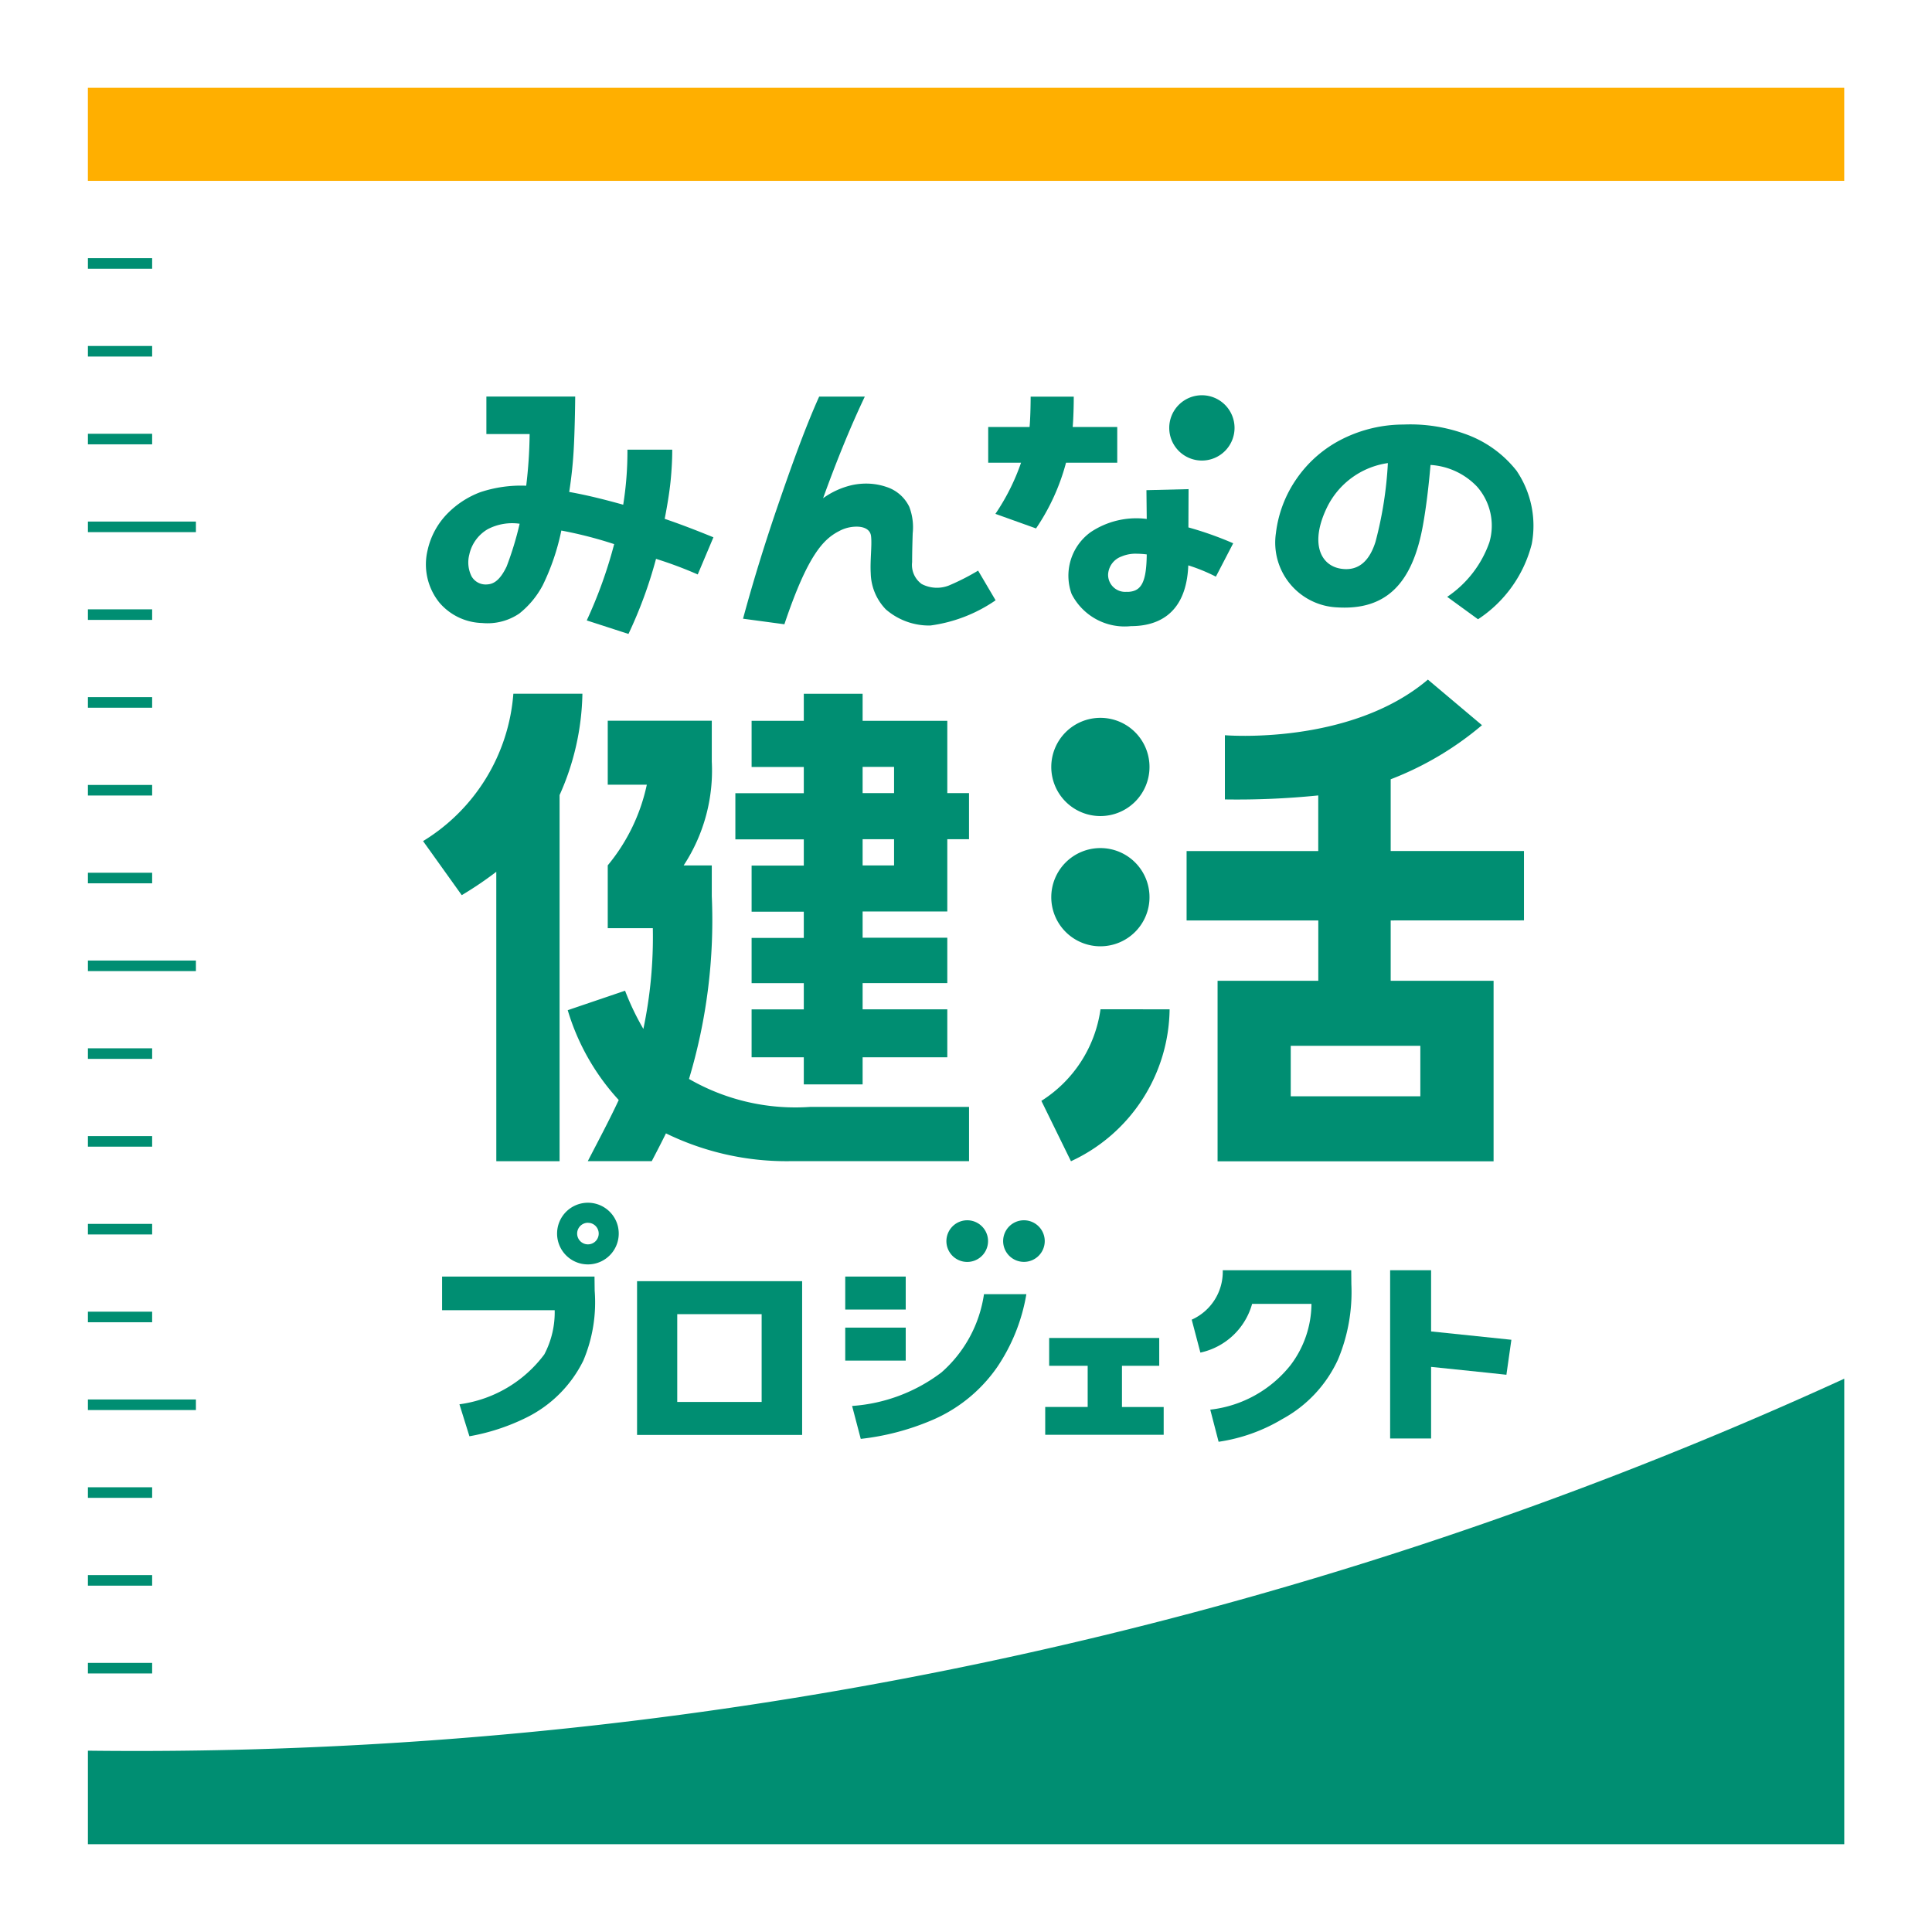 <svg id="_11p18p-logo-01" data-name="11p18p-logo-01" xmlns="http://www.w3.org/2000/svg" width="69.473" height="69.473" viewBox="0 0 69.473 69.473">
  <rect id="長方形_4447" data-name="長方形 4447" width="69.473" height="69.473" fill="#fff"/>
  <rect id="長方形_4448" data-name="長方形 4448" width="63.157" height="63.157" transform="translate(3.161 3.158)" fill="#fff"/>
  <path id="パス_14802" data-name="パス 14802" d="M138.537,221.5A147.513,147.513,0,0,1,75.38,234.876v3.363h63.157" transform="translate(-72.219 -171.923)" fill="#008e72"/>
  <rect id="長方形_4449" data-name="長方形 4449" width="63.157" height="3.346" transform="translate(3.16 3.157)" fill="#ffaf00"/>
  <rect id="長方形_4450" data-name="長方形 4450" width="2.31" height="0.38" transform="translate(3.161 9.284)" fill="#008e72"/>
  <rect id="長方形_4451" data-name="長方形 4451" width="2.31" height="0.38" transform="translate(3.161 12.441)" fill="#008e72"/>
  <rect id="長方形_4452" data-name="長方形 4452" width="2.31" height="0.38" transform="translate(3.161 15.598)" fill="#008e72"/>
  <rect id="長方形_4453" data-name="長方形 4453" width="3.884" height="0.38" transform="translate(3.161 18.755)" fill="#008e72"/>
  <rect id="長方形_4454" data-name="長方形 4454" width="2.31" height="0.38" transform="translate(3.161 21.911)" fill="#008e72"/>
  <rect id="長方形_4455" data-name="長方形 4455" width="2.31" height="0.38" transform="translate(3.161 25.069)" fill="#008e72"/>
  <rect id="長方形_4456" data-name="長方形 4456" width="2.31" height="0.38" transform="translate(3.161 28.226)" fill="#008e72"/>
  <rect id="長方形_4457" data-name="長方形 4457" width="2.31" height="0.38" transform="translate(3.161 31.383)" fill="#008e72"/>
  <rect id="長方形_4458" data-name="長方形 4458" width="3.884" height="0.38" transform="translate(3.161 34.54)" fill="#008e72"/>
  <rect id="長方形_4459" data-name="長方形 4459" width="2.31" height="0.38" transform="translate(3.161 37.696)" fill="#008e72"/>
  <rect id="長方形_4460" data-name="長方形 4460" width="2.31" height="0.38" transform="translate(3.161 40.853)" fill="#008e72"/>
  <rect id="長方形_4461" data-name="長方形 4461" width="2.31" height="0.38" transform="translate(3.161 44.01)" fill="#008e72"/>
  <rect id="長方形_4462" data-name="長方形 4462" width="2.31" height="0.38" transform="translate(3.161 47.167)" fill="#008e72"/>
  <rect id="長方形_4463" data-name="長方形 4463" width="3.884" height="0.38" transform="translate(3.161 50.324)" fill="#008e72"/>
  <rect id="長方形_4464" data-name="長方形 4464" width="2.31" height="0.38" transform="translate(3.161 53.481)" fill="#008e72"/>
  <rect id="長方形_4465" data-name="長方形 4465" width="2.31" height="0.38" transform="translate(3.161 56.639)" fill="#008e72"/>
  <rect id="長方形_4466" data-name="長方形 4466" width="2.31" height="0.38" transform="translate(3.161 59.796)" fill="#008e72"/>
  <path id="パス_14803" data-name="パス 14803" d="M101.325,175.463c.107-.549.176-1,.213-1.367.038-.387.06-.8.058-1.12H99.985a12.059,12.059,0,0,1-.152,1.98c-.581-.161-1.243-.335-1.942-.459a15.439,15.439,0,0,0,.169-1.653c.026-.513.043-1.275.047-1.777H94.913v1.349h1.555a16.628,16.628,0,0,1-.123,1.857,4.629,4.629,0,0,0-1.649.232,3.271,3.271,0,0,0-1.174.76,2.715,2.715,0,0,0-.722,1.322,2.188,2.188,0,0,0,.422,1.888,2.092,2.092,0,0,0,1.54.735,2.029,2.029,0,0,0,1.336-.342,3.22,3.22,0,0,0,.842-1.017,8.255,8.255,0,0,0,.668-1.966,15,15,0,0,1,1.9.488,16.426,16.426,0,0,1-.986,2.744l1.5.486a15.854,15.854,0,0,0,.991-2.7,14.548,14.548,0,0,1,1.5.561l.564-1.336c-.648-.265-1.2-.476-1.758-.666m-5.678,1.715c-.279.584-.538.641-.733.647a.583.583,0,0,1-.528-.292,1.118,1.118,0,0,1-.083-.775,1.4,1.4,0,0,1,.668-.923,1.9,1.9,0,0,1,1.144-.194,11.64,11.64,0,0,1-.468,1.537" transform="translate(-77.423 -156.807)" fill="#008e72"/>
  <path id="パス_14804" data-name="パス 14804" d="M112.457,175.917a1.316,1.316,0,0,1,.658-.172c.222,0,.481.078.512.34.039.324-.038.871-.011,1.335a1.928,1.928,0,0,0,.543,1.3,2.374,2.374,0,0,0,1.6.58,5.388,5.388,0,0,0,2.347-.907l-.629-1.067a8.287,8.287,0,0,1-1.058.538,1.179,1.179,0,0,1-.972-.057.847.847,0,0,1-.343-.786c0-.314.01-.693.021-1.038a2.059,2.059,0,0,0-.123-.951,1.379,1.379,0,0,0-.827-.717,2.261,2.261,0,0,0-.609-.116,2.419,2.419,0,0,0-.606.048,2.876,2.876,0,0,0-1.057.475c.446-1.237.956-2.512,1.5-3.654h-1.641c-.516,1.142-1.039,2.619-1.461,3.846s-.865,2.619-1.277,4.141l1.487.2c.844-2.515,1.412-3.053,1.945-3.339" transform="translate(-82.305 -156.807)" fill="#008e72"/>
  <path id="パス_14805" data-name="パス 14805" d="M145.053,174.185a4.078,4.078,0,0,0-1.879-1.349,5.812,5.812,0,0,0-2.2-.334,4.924,4.924,0,0,0-2.187.513,4.374,4.374,0,0,0-1.65,1.421,4.319,4.319,0,0,0-.755,1.977,2.331,2.331,0,0,0,2.207,2.664c1.733.106,2.7-.825,3.082-2.96.112-.628.2-1.337.271-2.162a2.522,2.522,0,0,1,1.675.782,2.124,2.124,0,0,1,.442,2,3.928,3.928,0,0,1-1.517,1.961l1.108.806a4.586,4.586,0,0,0,1.932-2.705,3.518,3.518,0,0,0-.531-2.613m-5.087,2.532c-.19.605-.554,1.079-1.251.967-.736-.119-1.114-.931-.489-2.212a2.89,2.89,0,0,1,2.185-1.585,13.829,13.829,0,0,1-.445,2.83" transform="translate(-90.502 -157.236)" fill="#008e72"/>
  <path id="パス_14806" data-name="パス 14806" d="M132.085,173.346a1.174,1.174,0,1,0-1.175-1.174,1.174,1.174,0,0,0,1.175,1.174" transform="translate(-88.865 -156.785)" fill="#008e72"/>
  <path id="パス_14807" data-name="パス 14807" d="M130.038,177.19l.006-1.37-1.515.037.011,1.035a2.95,2.95,0,0,0-2.016.474,1.931,1.931,0,0,0-.686,2.223,2.14,2.14,0,0,0,2.136,1.157c.909,0,1.987-.386,2.06-2.185a6.343,6.343,0,0,1,.992.406l.623-1.2a12.349,12.349,0,0,0-1.611-.571m-2.2,2.314a.615.615,0,0,1-.688-.616.727.727,0,0,1,.482-.652,1.289,1.289,0,0,1,.54-.1,3.232,3.232,0,0,1,.368.025c-.011,1.042-.212,1.337-.7,1.348" transform="translate(-87.304 -158.231)" fill="#008e72"/>
  <path id="パス_14808" data-name="パス 14808" d="M124.651,172.162c.025-.283.04-.8.038-1.092h-1.55c0,.324-.013.83-.039,1.092h-1.487v1.284h1.181a7.807,7.807,0,0,1-.922,1.839l1.461.524a7.729,7.729,0,0,0,1.078-2.363h1.842v-1.284" transform="translate(-86.078 -156.807)" fill="#008e72"/>
  <path id="パス_14809" data-name="パス 14809" d="M95.225,203.136H97.5V189.97a9.267,9.267,0,0,0,.821-3.645H95.838a6.815,6.815,0,0,1-3.247,5.3l1.391,1.944a12.93,12.93,0,0,0,1.242-.84" transform="translate(-77.378 -161.38)" fill="#008e72"/>
  <path id="パス_14810" data-name="パス 14810" d="M116.251,189.9v-2.6h-3.045v-.972h-2.115v.972h-1.877v1.66h1.877v.943h-2.461v1.659h2.461v.943h-1.877v1.659h1.877v.943h-1.877v1.627h1.877v.943h-1.877V199.4h1.877v.973h2.115V199.4h3.045v-1.726h-3.045v-.943h3.045V195.1h-3.045v-.943h3.045v-2.6h.781V189.9m-2.695,2.6h-1.131v-.943h1.131Zm0-2.6h-1.131v-.943h1.131Z" transform="translate(-82.187 -161.38)" fill="#008e72"/>
  <path id="パス_14811" data-name="パス 14811" d="M108.73,201.6a7.656,7.656,0,0,1-4.349-1.006,19.831,19.831,0,0,0,.819-6.577v-1.1h-1.012a6.223,6.223,0,0,0,1.012-3.736v-1.468h-3.741v2.3h1.405a6.738,6.738,0,0,1-1.405,2.9v2.26h1.621a16.08,16.08,0,0,1-.34,3.622,9.306,9.306,0,0,1-.658-1.374l-2.062.7a8.25,8.25,0,0,0,1.834,3.23c-.317.682-.69,1.382-1.113,2.2h2.3c.179-.342.35-.672.511-1a9.889,9.889,0,0,0,4.444,1h6.455V201.6" transform="translate(-79.605 -161.796)" fill="#008e72"/>
  <path id="パス_14812" data-name="パス 14812" d="M126.619,194.252a1.766,1.766,0,1,0,1.765,1.765,1.765,1.765,0,0,0-1.765-1.765" transform="translate(-87.049 -163.756)" fill="#008e72"/>
  <path id="パス_14813" data-name="パス 14813" d="M126.47,202.531a4.657,4.657,0,0,1-2.126,3.293l1.064,2.171a6.1,6.1,0,0,0,3.547-5.463" transform="translate(-86.897 -166.238)" fill="#008e72"/>
  <path id="パス_14814" data-name="パス 14814" d="M126.619,187.564a1.766,1.766,0,1,0,1.765,1.765,1.765,1.765,0,0,0-1.765-1.765" transform="translate(-87.049 -161.751)" fill="#008e72"/>
  <path id="パス_14815" data-name="パス 14815" d="M143.932,194.259v-2.495h-4.793v-2.579a11.4,11.4,0,0,0,3.283-1.945l-1.945-1.639c-2.808,2.38-7.3,2-7.3,2v2.309a28.965,28.965,0,0,0,3.357-.144v2H131.8v2.495h4.736v2.171h-3.622v6.49h9.925v-6.49h-3.7v-2.171m1.066,6.324h-4.66v-1.816h4.66Z" transform="translate(-89.131 -161.163)" fill="#008e72"/>
  <path id="パス_14816" data-name="パス 14816" d="M101.672,213.363a1.109,1.109,0,1,0-1.3,1.3,1.2,1.2,0,0,0,.211.02,1.109,1.109,0,0,0,1.088-1.321m-.788.459a.388.388,0,1,1-.3-.635l.08.008a.389.389,0,0,1,.22.627" transform="translate(-79.442 -169.216)" fill="#008e72"/>
  <path id="パス_14817" data-name="パス 14817" d="M93.569,216.255v1.209h4.049a3.248,3.248,0,0,1-.373,1.59,4.565,4.565,0,0,1-3.052,1.794l.359,1.15a7.572,7.572,0,0,0,2.02-.658,4.5,4.5,0,0,0,2.076-2.063,5.383,5.383,0,0,0,.408-2.514l-.006-.508" transform="translate(-77.672 -170.351)" fill="#008e72"/>
  <path id="パス_14818" data-name="パス 14818" d="M103.581,222.022h5.936v-5.529h-5.936Zm4.48-1.186h-3.035v-3.157h3.035Z" transform="translate(-80.673 -170.423)" fill="#008e72"/>
  <path id="パス_14819" data-name="パス 14819" d="M127.3,220.407h1.34v-1h-3.958v1h1.385v1.482h-1.527v1H128.8v-1h-1.5" transform="translate(-86.955 -171.295)" fill="#008e72"/>
  <path id="パス_14820" data-name="パス 14820" d="M146.613,218.432l-2.887-.3v-2.2h-1.473v6.05h1.473v-2.575l1.991.206.717.077" transform="translate(-92.265 -170.255)" fill="#008e72"/>
  <path id="パス_14821" data-name="パス 14821" d="M119.478,214.251a.749.749,0,1,0,.736-.886.751.751,0,0,0-.736.886" transform="translate(-85.434 -169.485)" fill="#008e72"/>
  <path id="パス_14822" data-name="パス 14822" d="M123.127,213.365a.748.748,0,1,0,.748.749.749.749,0,0,0-.748-.749" transform="translate(-86.307 -169.485)" fill="#008e72"/>
  <rect id="長方形_4467" data-name="長方形 4467" width="2.175" height="1.186" transform="translate(30.394 47.74)" fill="#008e72"/>
  <rect id="長方形_4468" data-name="長方形 4468" width="2.175" height="1.186" transform="translate(30.394 45.904)" fill="#008e72"/>
  <path id="パス_14823" data-name="パス 14823" d="M119.366,217.161a4.632,4.632,0,0,1-1.529,2.813,6,6,0,0,1-3.213,1.206l.311,1.184a9.068,9.068,0,0,0,2.513-.653,5.443,5.443,0,0,0,2.393-1.928,6.655,6.655,0,0,0,1.049-2.622" transform="translate(-83.983 -170.623)" fill="#008e72"/>
  <path id="パス_14824" data-name="パス 14824" d="M137.8,215.932h-4.62a1.886,1.886,0,0,1-1.116,1.777l.312,1.184a2.47,2.47,0,0,0,1.86-1.753h2.134a3.682,3.682,0,0,1-.753,2.205,4.3,4.3,0,0,1-2.886,1.6l.3,1.155a6.194,6.194,0,0,0,2.289-.816,4.63,4.63,0,0,0,2.006-2.146,6.278,6.278,0,0,0,.479-2.7" transform="translate(-89.211 -170.255)" fill="#008e72"/>
</svg>
